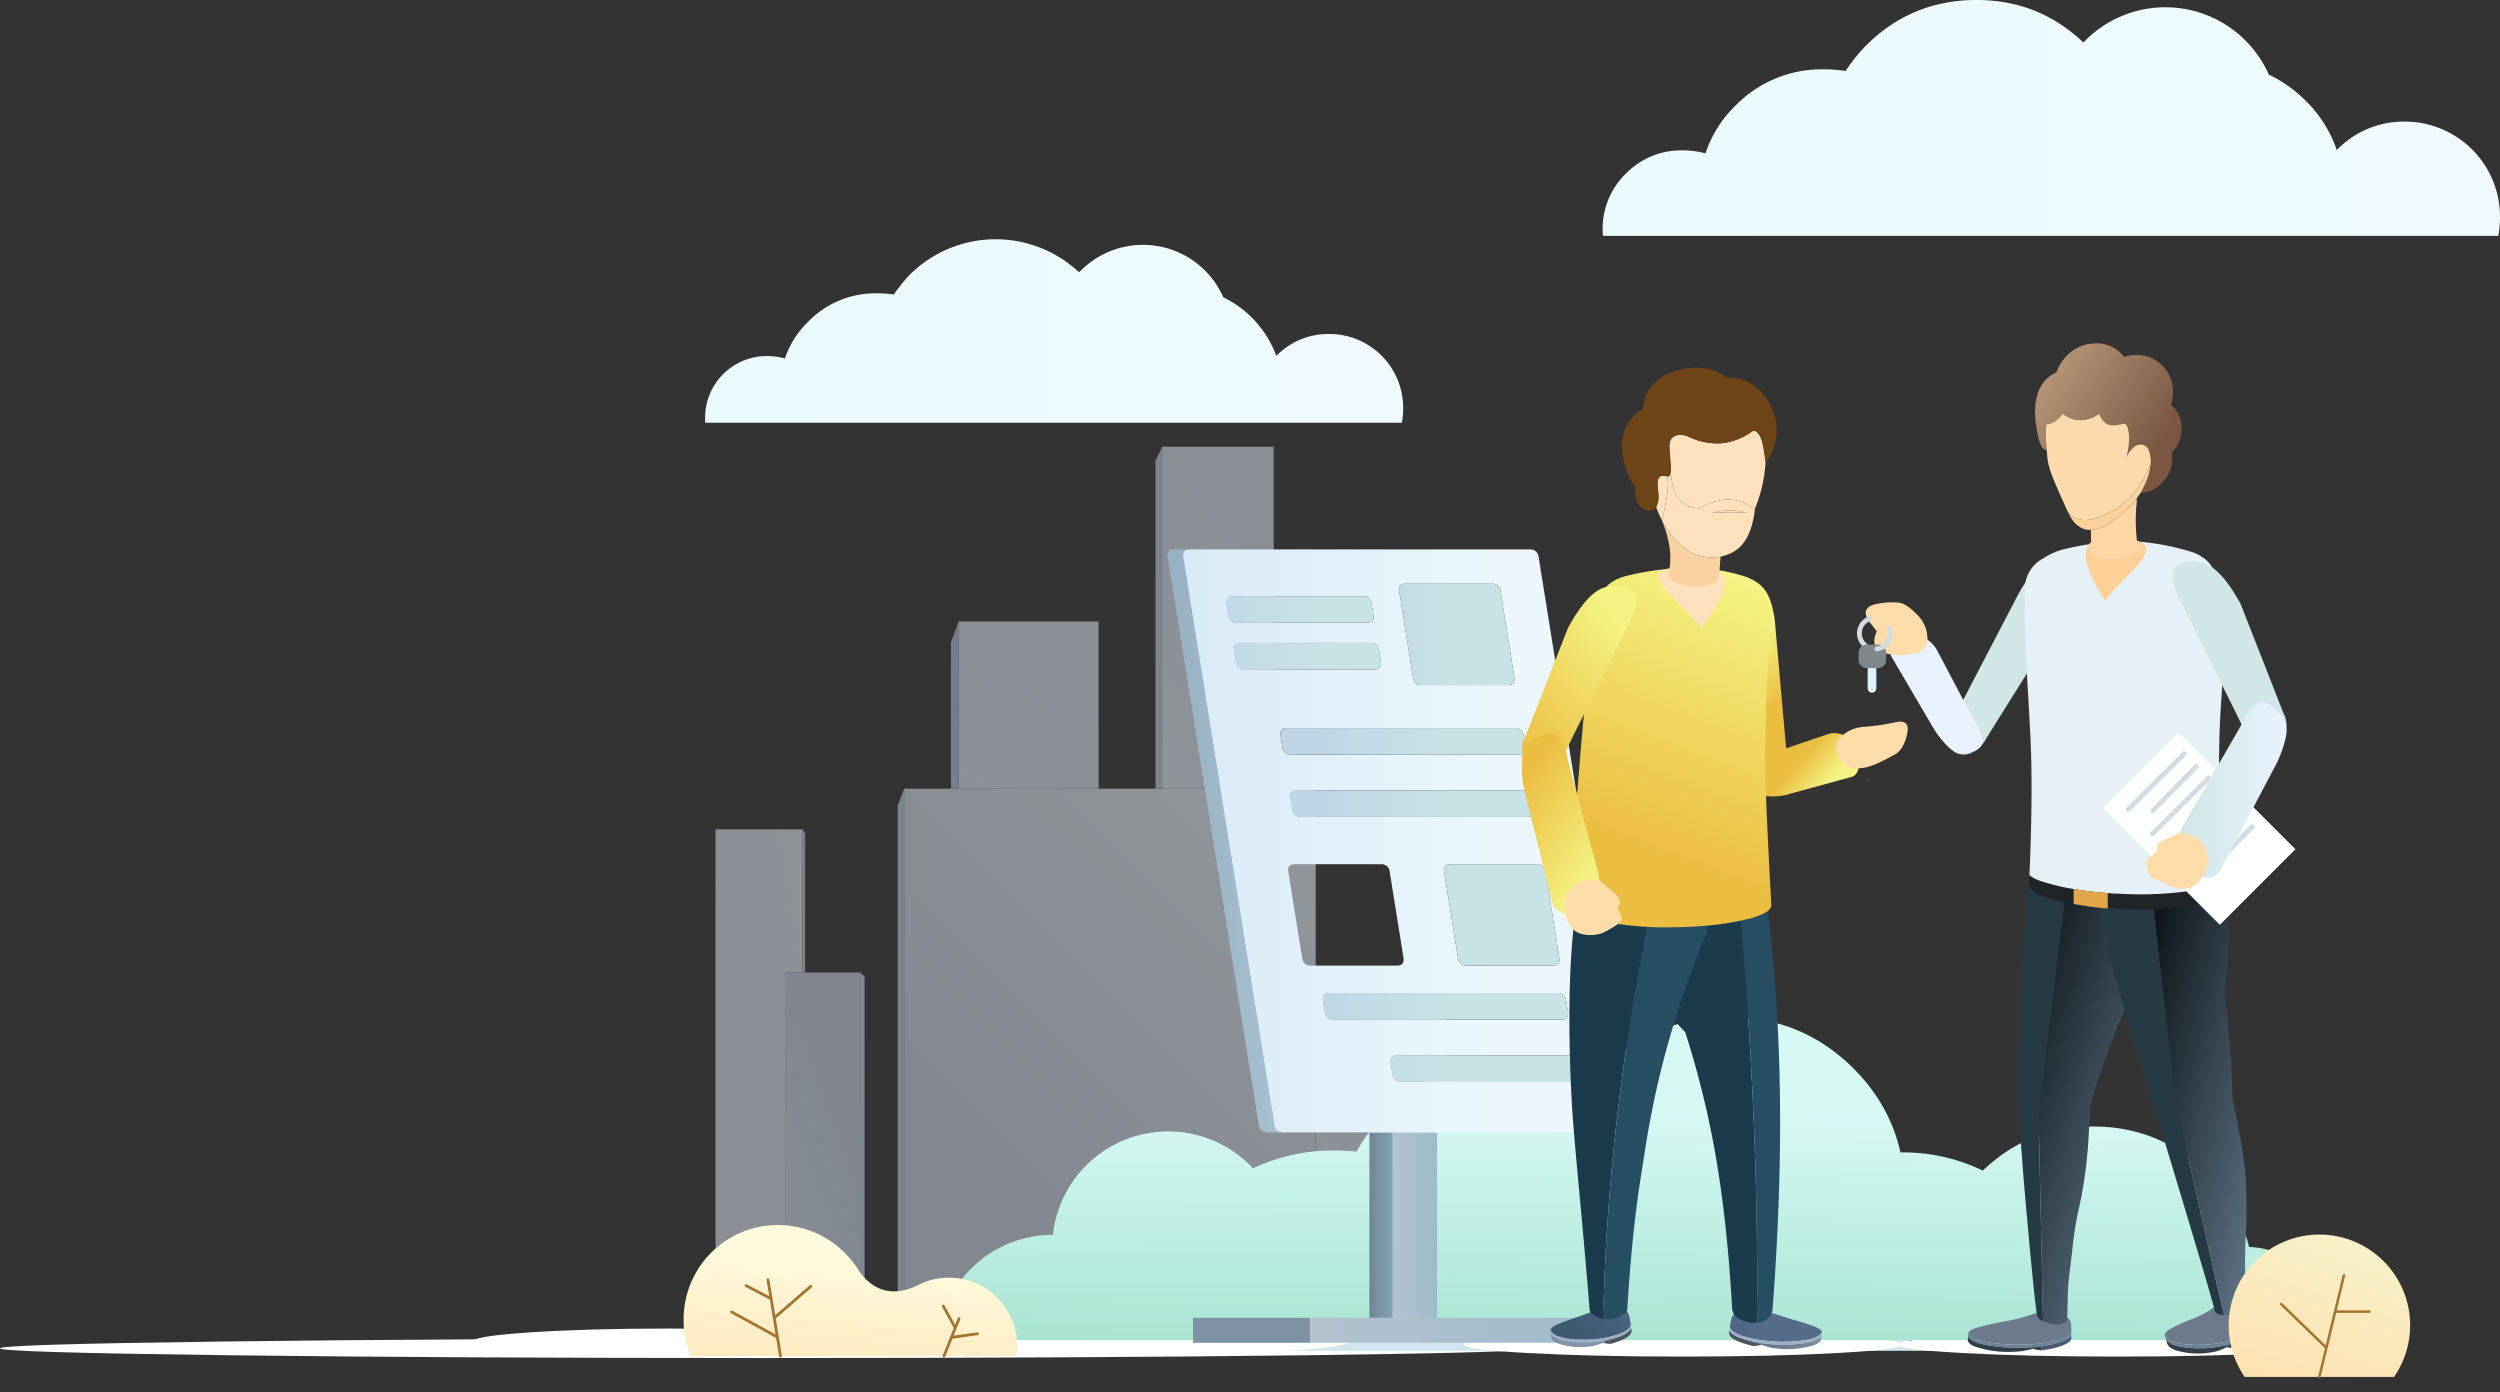 <svg xmlns="http://www.w3.org/2000/svg" xmlns:xlink="http://www.w3.org/1999/xlink" width="1042.568" height="580.672" viewBox="0 0 1042.568 580.672">
  <rect x="0" y="0" width="1042.568" height="580.672" fill="#333333" stroke="none"/>
  <defs>
    <radialGradient id="radial-gradient" cx="0.5" cy="0.5" r="39.907" gradientTransform="translate(4.989 77.721) scale(0.013 0.013)" gradientUnits="objectBoundingBox">
      <stop offset="0" stop-color="#e2e2e2"/>
      <stop offset="1" stop-color="#fff"/>
    </radialGradient>
    <linearGradient id="linear-gradient" x1="1" y1="0.5" x2="0" y2="0.5" gradientUnits="objectBoundingBox">
      <stop offset="0" stop-color="#eefaff"/>
      <stop offset="1" stop-color="#ebfafc"/>
    </linearGradient>
    <linearGradient id="linear-gradient-3" x1="-3.774" y1="2.165" x2="1.545" y2="0.17" gradientUnits="objectBoundingBox">
      <stop offset="0" stop-color="#daeaf5"/>
      <stop offset="1" stop-color="#b0c0e2"/>
    </linearGradient>
    <linearGradient id="linear-gradient-4" x1="-1.956" y1="0.931" x2="3.326" y2="0.037" xlink:href="#linear-gradient-3"/>
    <linearGradient id="linear-gradient-5" x1="-5.844" y1="1.212" x2="4.379" y2="0.064" xlink:href="#linear-gradient-3"/>
    <linearGradient id="linear-gradient-6" x1="-1.406" y1="0.94" x2="2.309" y2="0.123" xlink:href="#linear-gradient-3"/>
    <linearGradient id="linear-gradient-7" x1="0.147" y1="1.12" x2="0.733" y2="0.09" gradientUnits="objectBoundingBox">
      <stop offset="0" stop-color="#daeaf5"/>
      <stop offset="1" stop-color="#cdd7ee"/>
    </linearGradient>
    <linearGradient id="linear-gradient-8" x1="-0.89" y1="0.784" x2="2.84" y2="0.022" xlink:href="#linear-gradient-3"/>
    <linearGradient id="linear-gradient-9" x1="0.827" y1="0.069" x2="0.29" y2="0.777" gradientUnits="objectBoundingBox">
      <stop offset="0" stop-color="#edf7ff"/>
      <stop offset="1" stop-color="#d4dcee"/>
    </linearGradient>
    <linearGradient id="linear-gradient-10" x1="-0.08" y1="2.335" x2="0.576" y2="0.261" gradientUnits="objectBoundingBox">
      <stop offset="0" stop-color="#ebf7ff"/>
      <stop offset="1" stop-color="#e2e9f8"/>
    </linearGradient>
    <linearGradient id="linear-gradient-11" x1="0.087" y1="1.349" x2="0.658" y2="0.174" xlink:href="#linear-gradient-10"/>
    <linearGradient id="linear-gradient-12" x1="0.075" y1="1.092" x2="0.755" y2="0.145" xlink:href="#linear-gradient-10"/>
    <linearGradient id="linear-gradient-13" x1="1.111" y1="-0.348" x2="0.348" y2="0.561" xlink:href="#linear-gradient-10"/>
    <linearGradient id="linear-gradient-14" x1="0.526" y1="-0.088" x2="0.498" y2="1.103" gradientUnits="objectBoundingBox">
      <stop offset="0" stop-color="#ebf7fd"/>
      <stop offset="1" stop-color="#cfe4ee"/>
    </linearGradient>
    <radialGradient id="radial-gradient-2" cx="0.5" cy="0.5" r="7.6" gradientTransform="translate(19.818 -26.155) scale(0.066 0.066)" xlink:href="#radial-gradient"/>
    <radialGradient id="radial-gradient-3" cx="0.5" cy="0.5" r="7.6" gradientTransform="translate(17.596 -26.155) scale(0.066 0.066)" xlink:href="#radial-gradient"/>
    <radialGradient id="radial-gradient-4" cx="0.5" cy="0.5" r="15.817" gradientTransform="translate(21.114 1525.878) scale(0.032 0.032)" xlink:href="#radial-gradient"/>
    <radialGradient id="radial-gradient-5" cx="0.5" cy="0.5" r="15.067" gradientTransform="translate(15.958 1450.723) scale(0.033 0.033)" xlink:href="#radial-gradient"/>
    <radialGradient id="radial-gradient-6" cx="0.5" cy="0.5" r="9.111" gradientTransform="translate(13.604 -8.966) scale(0.055 0.055)" xlink:href="#radial-gradient"/>
    <radialGradient id="radial-gradient-7" cx="0.5" cy="0.5" r="9.111" gradientTransform="translate(11.907 -8.966) scale(0.055 0.055)" xlink:href="#radial-gradient"/>
    <linearGradient id="linear-gradient-15" x1="0.522" y1="0.281" x2="0.499" y2="1.019" gradientUnits="objectBoundingBox">
      <stop offset="0.004" stop-color="#d6f9f4"/>
      <stop offset="1" stop-color="#a8e4d2"/>
    </linearGradient>
    <linearGradient id="linear-gradient-16" x1="1" y1="0.5" x2="0" y2="0.5" gradientUnits="objectBoundingBox">
      <stop offset="0" stop-color="#9ebbca"/>
      <stop offset="0.988" stop-color="#b3c2cf"/>
    </linearGradient>
    <linearGradient id="linear-gradient-17" x1="10.756" y1="-82.533" x2="9.756" y2="-82.533" gradientUnits="objectBoundingBox">
      <stop offset="0" stop-color="#9ebbca"/>
      <stop offset="0.988" stop-color="#7e92a4"/>
    </linearGradient>
    <linearGradient id="linear-gradient-19" x1="1" y1="0.5" x2="-0.002" y2="0.5" gradientUnits="objectBoundingBox">
      <stop offset="0" stop-color="#85a4b4"/>
      <stop offset="0.988" stop-color="#6f8596"/>
    </linearGradient>
    <linearGradient id="linear-gradient-20" x1="2.719" y1="0.5" x2="-0.362" y2="0.5" gradientUnits="objectBoundingBox">
      <stop offset="0" stop-color="#c2deec"/>
      <stop offset="0.988" stop-color="#92aabd"/>
    </linearGradient>
    <linearGradient id="linear-gradient-21" x1="0.702" y1="0.5" x2="-0.094" y2="0.5" gradientUnits="objectBoundingBox">
      <stop offset="0.004" stop-color="#ebf7fd"/>
      <stop offset="0.984" stop-color="#d7e9f7"/>
    </linearGradient>
    <linearGradient id="linear-gradient-22" x1="0.467" y1="0.5" x2="-0.411" y2="0.5" gradientUnits="objectBoundingBox">
      <stop offset="0" stop-color="#c7e3e6"/>
      <stop offset="0.969" stop-color="#c0d5e6"/>
    </linearGradient>
    <linearGradient id="linear-gradient-23" x1="0.65" y1="0.5" x2="-0.335" y2="0.5" xlink:href="#linear-gradient-22"/>
    <linearGradient id="linear-gradient-24" x1="0.599" y1="0.5" x2="-0.386" y2="0.5" xlink:href="#linear-gradient-22"/>
    <linearGradient id="linear-gradient-25" x1="0.704" y1="0.5" x2="0.113" y2="0.5" xlink:href="#linear-gradient-22"/>
    <linearGradient id="linear-gradient-26" x1="0.663" y1="0.5" x2="0.072" y2="0.5" xlink:href="#linear-gradient-22"/>
    <linearGradient id="linear-gradient-27" x1="0.078" y1="0.5" x2="-0.801" y2="0.5" xlink:href="#linear-gradient-22"/>
    <linearGradient id="linear-gradient-29" x1="0.531" y1="0.5" x2="-0.06" y2="0.5" xlink:href="#linear-gradient-22"/>
    <linearGradient id="linear-gradient-30" x1="0.334" y1="0.5" x2="-0.439" y2="0.5" xlink:href="#linear-gradient-22"/>
    <linearGradient id="linear-gradient-31" x1="68.079" y1="-297.761" x2="68.877" y2="-298.389" gradientUnits="objectBoundingBox">
      <stop offset="0.004" stop-color="#6d809a"/>
      <stop offset="0.988" stop-color="#314048"/>
    </linearGradient>
    <linearGradient id="linear-gradient-32" x1="266.71" y1="-347.721" x2="268.342" y2="-348.213" gradientUnits="objectBoundingBox">
      <stop offset="0.004" stop-color="#495a72"/>
      <stop offset="0.988" stop-color="#314048"/>
    </linearGradient>
    <linearGradient id="linear-gradient-33" x1="96.619" y1="-503.152" x2="97.193" y2="-502.458" xlink:href="#linear-gradient-32"/>
    <linearGradient id="linear-gradient-34" x1="68.636" y1="-174.315" x2="69.504" y2="-174.315" gradientUnits="objectBoundingBox">
      <stop offset="0.004" stop-color="#6d7a8c"/>
      <stop offset="1" stop-color="#1b252a"/>
    </linearGradient>
    <linearGradient id="linear-gradient-35" x1="60.185" y1="-454.349" x2="60.874" y2="-455.305" xlink:href="#linear-gradient-31"/>
    <linearGradient id="linear-gradient-36" x1="204.766" y1="-458.525" x2="205.989" y2="-459.172" xlink:href="#linear-gradient-32"/>
    <linearGradient id="linear-gradient-37" x1="90.484" y1="-449.749" x2="91.009" y2="-449.129" xlink:href="#linear-gradient-32"/>
    <linearGradient id="linear-gradient-38" x1="60.098" y1="-214.885" x2="60.841" y2="-214.885" xlink:href="#linear-gradient-34"/>
    <linearGradient id="linear-gradient-39" x1="4.254" y1="-2.93" x2="1.966" y2="-2.93" gradientUnits="objectBoundingBox">
      <stop offset="0.004" stop-color="#e9f3ff"/>
      <stop offset="1" stop-color="#d0e6e7"/>
    </linearGradient>
    <linearGradient id="linear-gradient-40" x1="-2.63" y1="-4.788" x2="-4.563" y2="-4.788" xlink:href="#linear-gradient-39"/>
    <linearGradient id="linear-gradient-41" x1="-27.66" y1="0.979" x2="-28.643" y2="0.979" gradientUnits="objectBoundingBox">
      <stop offset="0.004" stop-color="#def2fc"/>
      <stop offset="0.992" stop-color="#96adc2"/>
    </linearGradient>
    <linearGradient id="linear-gradient-42" x1="-7.937" y1="1.172" x2="-8.92" y2="1.172" gradientUnits="objectBoundingBox">
      <stop offset="0.004" stop-color="#7d878c"/>
      <stop offset="0.992" stop-color="#394c5e"/>
    </linearGradient>
    <linearGradient id="linear-gradient-43" x1="0.87" y1="0.967" x2="0.113" y2="0.011" gradientUnits="objectBoundingBox">
      <stop offset="0.004" stop-color="#657c8e"/>
      <stop offset="1" stop-color="#0f171c"/>
    </linearGradient>
    <linearGradient id="linear-gradient-44" x1="16.954" y1="-1.882" x2="9.482" y2="-1.882" gradientUnits="objectBoundingBox">
      <stop offset="0.004" stop-color="#657c8e"/>
      <stop offset="1" stop-color="#253a44"/>
    </linearGradient>
    <linearGradient id="linear-gradient-45" x1="5.671" y1="-1.677" x2="3.319" y2="-1.677" xlink:href="#linear-gradient-44"/>
    <linearGradient id="linear-gradient-46" x1="1.148" y1="0.988" x2="0.252" y2="-0.008" xlink:href="#linear-gradient-43"/>
    <linearGradient id="linear-gradient-47" x1="2.914" y1="-0.925" x2="1.178" y2="-0.925" gradientUnits="objectBoundingBox">
      <stop offset="0" stop-color="#b4ced9"/>
      <stop offset="1" stop-color="#e5f1f7"/>
    </linearGradient>
    <linearGradient id="linear-gradient-48" x1="15.54" y1="-29.288" x2="5.422" y2="-29.288" gradientUnits="objectBoundingBox">
      <stop offset="0.004" stop-color="#ffd78a"/>
      <stop offset="1" stop-color="#e2a64a"/>
    </linearGradient>
    <linearGradient id="linear-gradient-49" x1="6.819" y1="-2.705" x2="7.802" y2="-2.705" gradientUnits="objectBoundingBox">
      <stop offset="0.004" stop-color="#fff"/>
      <stop offset="0.976" stop-color="#e4f0fd"/>
    </linearGradient>
    <linearGradient id="linear-gradient-50" x1="4.034" y1="-1.84" x2="1.666" y2="-1.84" xlink:href="#linear-gradient-39"/>
    <linearGradient id="linear-gradient-51" x1="1" y1="0.5" x2="0" y2="0.5" xlink:href="#linear-gradient-39"/>
    <linearGradient id="linear-gradient-52" x1="0.012" y1="0.14" x2="0.869" y2="0.677" gradientUnits="objectBoundingBox">
      <stop offset="0" stop-color="#bb9b7d"/>
      <stop offset="1" stop-color="#7b5741"/>
    </linearGradient>
    <linearGradient id="linear-gradient-53" x1="0.373" y1="-62.32" x2="-0.9" y2="-62.32" gradientUnits="objectBoundingBox">
      <stop offset="0" stop-color="#546b8a"/>
      <stop offset="0.992" stop-color="#3f5970"/>
    </linearGradient>
    <linearGradient id="linear-gradient-54" x1="22.128" y1="-4.7" x2="20.678" y2="-4.7" gradientUnits="objectBoundingBox">
      <stop offset="0" stop-color="#8293aa"/>
      <stop offset="0.992" stop-color="#49555f"/>
    </linearGradient>
    <linearGradient id="linear-gradient-55" x1="-0.954" y1="-116.793" x2="-2.2" y2="-116.793" gradientUnits="objectBoundingBox">
      <stop offset="0" stop-color="#9eafc6"/>
      <stop offset="0.992" stop-color="#677179"/>
    </linearGradient>
    <linearGradient id="linear-gradient-56" x1="1.13" y1="-156.067" x2="-0.956" y2="-156.067" xlink:href="#linear-gradient-54"/>
    <linearGradient id="linear-gradient-57" x1="1.549" y1="0.106" x2="0.29" y2="0.641" xlink:href="#linear-gradient-53"/>
    <linearGradient id="linear-gradient-58" x1="-1.846" y1="-6.099" x2="-3.106" y2="-6.099" xlink:href="#linear-gradient-55"/>
    <linearGradient id="linear-gradient-59" x1="0.177" y1="-1.777" x2="-1.912" y2="-1.777" xlink:href="#linear-gradient-54"/>
    <linearGradient id="linear-gradient-60" x1="39.412" y1="-112.432" x2="37.918" y2="-112.432" xlink:href="#linear-gradient-54"/>
    <linearGradient id="linear-gradient-61" x1="11.994" y1="-0.836" x2="7.224" y2="-0.836" gradientUnits="objectBoundingBox">
      <stop offset="0" stop-color="#5a7ca1"/>
      <stop offset="1" stop-color="#1b3b4d"/>
    </linearGradient>
    <linearGradient id="linear-gradient-62" x1="31.329" y1="-1.371" x2="18.595" y2="-1.371" gradientUnits="objectBoundingBox">
      <stop offset="0" stop-color="#5a7ca1"/>
      <stop offset="0.988" stop-color="#284e64"/>
    </linearGradient>
    <linearGradient id="linear-gradient-63" x1="16.104" y1="-0.594" x2="9.986" y2="-0.594" xlink:href="#linear-gradient-61"/>
    <linearGradient id="linear-gradient-64" x1="14.1" y1="-1.046" x2="8.882" y2="-1.046" xlink:href="#linear-gradient-62"/>
    <linearGradient id="linear-gradient-65" x1="0.443" y1="0.22" x2="0.51" y2="0.62" gradientUnits="objectBoundingBox">
      <stop offset="0" stop-color="#f4f383"/>
      <stop offset="0.988" stop-color="#ebbd41"/>
    </linearGradient>
    <linearGradient id="linear-gradient-66" x1="0.797" y1="0.651" x2="0.449" y2="0.48" xlink:href="#linear-gradient-65"/>
    <linearGradient id="linear-gradient-67" x1="0.668" y1="-0.001" x2="0.491" y2="0.83" xlink:href="#linear-gradient-65"/>
    <linearGradient id="linear-gradient-68" x1="0.734" y1="0.135" x2="0.058" y2="1.02" xlink:href="#linear-gradient-65"/>
    <linearGradient id="linear-gradient-69" x1="0.721" y1="0.9" x2="0.233" y2="0.1" xlink:href="#linear-gradient-65"/>
    <radialGradient id="radial-gradient-8" cx="0.817" cy="0.761" r="1.049" gradientTransform="translate(1.884) scale(0.926 1)" gradientUnits="objectBoundingBox">
      <stop offset="0" stop-color="#c47f2b"/>
      <stop offset="1" stop-color="#6d4519"/>
    </radialGradient>
    <linearGradient id="linear-gradient-70" x1="0.749" y1="0.083" x2="0.275" y2="1.137" gradientUnits="objectBoundingBox">
      <stop offset="0" stop-color="#f7f0c8"/>
      <stop offset="1" stop-color="#ffe1af"/>
    </linearGradient>
    <linearGradient id="linear-gradient-71" x1="0.657" y1="0.06" x2="0.386" y2="1.263" gradientUnits="objectBoundingBox">
      <stop offset="0" stop-color="#fffadd"/>
      <stop offset="1" stop-color="#ffe1af"/>
    </linearGradient>
  </defs>
  <g id="Group_415" data-name="Group 415" transform="translate(-120.321 -174.601)">
    <g id="shh2" transform="translate(120.321 732.854)">
      <g id="Duplicate_Items_Folder_shadow_copy" data-name="Duplicate Items Folder/shadow copy" style="mix-blend-mode: multiply;isolation: isolate">
        <path id="Path_4" data-name="Path 4" d="M1634.362,1831.392q-132.591,0-226.414,1.184-93.73,1.185-93.729,2.86t93.729,2.859q93.823,1.185,226.414,1.185t226.32-1.185q93.823-1.184,93.824-2.859t-93.824-2.86Q1766.953,1831.392,1634.362,1831.392Z" transform="translate(-1314.219 -1831.392)" fill-rule="evenodd" fill="url(#radial-gradient)"/>
      </g>
    </g>
    <g id="cloud" transform="translate(324.516 174.601)">
      <g id="Group_384" data-name="Group 384" transform="translate(464.16)">
        <path id="Path_5" data-name="Path 5" d="M163.214,238.554a36.828,36.828,0,0,0-9.7-1.247,32.135,32.135,0,0,0-23.451,9.637,31.785,31.785,0,0,0-9.738,23.418,24.813,24.813,0,0,0,.135,2.594H493.827a42.848,42.848,0,0,0,.708-7.851,39.689,39.689,0,0,0-39.692-39.794,38.669,38.669,0,0,0-28.169,11.658.747.747,0,0,0-.168.337,52.436,52.436,0,0,0-12.939-20.621A56.606,56.606,0,0,0,398.134,205.7a47.987,47.987,0,0,0-9.872-14.32,47.14,47.14,0,0,0-66.547,0,3.844,3.844,0,0,1-1.011.876Q302.171,174.6,276.193,174.6q-26.99,0-46.061,19a74.431,74.431,0,0,0-8.524,10.614,58.892,58.892,0,0,0-9.132-.708,50.3,50.3,0,0,0-36.828,15.2A48.889,48.889,0,0,0,163.214,238.554Z" transform="translate(-120.321 -174.601)" fill-rule="evenodd" fill="url(#linear-gradient)"/>
      </g>
      <g id="cloud-2" data-name="cloud" transform="translate(-22.446 10.254)" style="mix-blend-mode: multiply;isolation: isolate">
        <g id="Layer_3" data-name="Layer 3" transform="translate(112.308 89.523)">
          <path id="Path_6" data-name="Path 6" d="M1164.967,514.511q0,1.113.055,2.063h290.531a35.866,35.866,0,0,0,.516-6.164,30.78,30.78,0,0,0-30.794-30.848,30.131,30.131,0,0,0-21.941,8.961.668.668,0,0,0-.136.245,44.077,44.077,0,0,0-22.132-24.521,36.625,36.625,0,0,0-59.442-11.106,7.046,7.046,0,0,1-.788.625,50.789,50.789,0,0,0-70.521,1.059,68.87,68.87,0,0,0-6.653,8.255,50.252,50.252,0,0,0-7.006-.489A39.1,39.1,0,0,0,1207.98,474.4a38.586,38.586,0,0,0-9.749,15.369,27.459,27.459,0,0,0-7.495-1,25.682,25.682,0,0,0-25.77,25.743Z" transform="translate(-1164.967 -440.052)" fill-rule="evenodd" fill="url(#linear-gradient)"/>
        </g>
      </g>
    </g>
    <g id="city" transform="translate(418.702 360.901)" opacity="0.5">
      <g id="city-2" data-name="city" transform="translate(0 0)">
        <g id="Layer_3-2" data-name="Layer 3">
          <path id="Path_7" data-name="Path 7" d="M2133.728,863.954V794.231l-3.194,8.658v61.064Z" transform="translate(-2032.342 -721.345)" fill-rule="evenodd" fill="url(#linear-gradient-3)"/>
          <path id="Path_8" data-name="Path 8" d="M2212.022,1262.959V1036.35l-2.7,6.952v219.657Z" transform="translate(-2133.326 -893.741)" fill-rule="evenodd" fill="url(#linear-gradient-4)"/>
          <path id="Path_9" data-name="Path 9" d="M2352.756,1095.182v59.691h1.1v-58.068Z" transform="translate(-2316.464 -935.632)" fill-rule="evenodd" fill="url(#linear-gradient-5)"/>
          <path id="Path_10" data-name="Path 10" d="M1838.585,683.735V541.126l-2.754,5.952V683.735Z" transform="translate(-1652.334 -541.126)" fill-rule="evenodd" fill="url(#linear-gradient-6)"/>
          <path id="Path_11" data-name="Path 11" d="M2304.479,1452.442V1302.466H2273.2v149.976Z" transform="translate(-2244.175 -1083.224)" fill-rule="evenodd" fill="url(#linear-gradient-7)"/>
          <path id="Path_12" data-name="Path 12" d="M2266.7,1302.466v149.976h1.872V1304.131Z" transform="translate(-2206.393 -1083.224)" fill-rule="evenodd" fill="url(#linear-gradient-8)"/>
          <path id="Path_13" data-name="Path 13" d="M1613.417,1036.35v226.609h171.6V1036.35h-171.6Z" transform="translate(-1534.72 -893.741)" fill-rule="evenodd" fill="url(#linear-gradient-9)"/>
          <rect id="Rectangle_5" data-name="Rectangle 5" width="58.376" height="69.723" transform="translate(101.386 72.886)" fill="url(#linear-gradient-10)"/>
          <rect id="Rectangle_6" data-name="Rectangle 6" width="46.536" height="142.609" transform="translate(186.251)" fill="url(#linear-gradient-11)"/>
          <rect id="Rectangle_7" data-name="Rectangle 7" width="54.135" height="146.647" transform="translate(250.299 222.571)" fill="url(#linear-gradient-12)"/>
          <path id="Path_14" data-name="Path 14" d="M2392.873,1154.874v-59.691h-36.292V1304.85H2385.6V1154.874Z" transform="translate(-2356.581 -935.632)" fill-rule="evenodd" fill="url(#linear-gradient-13)"/>
        </g>
      </g>
    </g>
    <g id="pss" transform="translate(571.594 705.364)">
      <g id="_1" data-name="1">
        <path id="Path_15" data-name="Path 15" d="M981.082,1750.543l-190.043,31.825h365.3L1029.121,1755.4q-18.957-3.987-27.254-4.956A78.758,78.758,0,0,0,981.082,1750.543Z" transform="translate(-791.039 -1749.807)" fill-rule="evenodd" fill="url(#linear-gradient-14)"/>
      </g>
    </g>
    <g id="sh3" transform="translate(317.49 728.642)">
      <g id="Duplicate_Items_Folder_shadow_copy-2" data-name="Duplicate Items Folder/shadow copy" transform="translate(0)" style="mix-blend-mode: multiply;isolation: isolate">
        <path id="Path_16" data-name="Path 16" d="M2225.587,1818.892q-33.878,0-57.85,1.588-23.949,1.59-23.948,3.836t23.948,3.835q23.971,1.59,57.85,1.59t57.826-1.59q23.972-1.588,23.972-3.835t-23.972-3.836Q2259.465,1818.891,2225.587,1818.892Z" transform="translate(-2143.789 -1818.892)" fill-rule="evenodd" fill="url(#radial-gradient-2)"/>
      </g>
      <g id="Duplicate_Items_Folder_shadow_copy-3" data-name="Duplicate Items Folder/shadow copy" transform="translate(201.461)" style="mix-blend-mode: multiply;isolation: isolate">
        <path id="Path_17" data-name="Path 17" d="M1627.688,1818.892q-33.878,0-57.849,1.588-23.949,1.59-23.948,3.836t23.948,3.835q23.972,1.59,57.849,1.59t57.826-1.59q23.972-1.588,23.972-3.835t-23.972-3.836Q1661.566,1818.891,1627.688,1818.892Z" transform="translate(-1545.89 -1818.892)" fill-rule="evenodd" fill="url(#radial-gradient-3)"/>
      </g>
    </g>
    <g id="sh3-2" data-name="sh3" transform="translate(539.878 730.225)">
      <g id="Duplicate_Items_Folder_shadow_copy-4" data-name="Duplicate Items Folder/shadow copy" transform="translate(0 21.433)" style="mix-blend-mode: multiply;isolation: isolate">
        <path id="Path_18" data-name="Path 18" d="M1689,1887.2q-23.521,0-40.164.529-16.627.53-16.627,1.279t16.627,1.277q16.643.53,40.164.53t40.147-.53q16.643-.529,16.643-1.277t-16.643-1.279Q1712.525,1887.2,1689,1887.2Z" transform="translate(-1632.214 -1887.201)" fill-rule="evenodd" fill="url(#radial-gradient-4)"/>
      </g>
      <g id="Duplicate_Items_Folder_shadow_copy-5" data-name="Duplicate Items Folder/shadow copy" transform="translate(491.4 17.016)" style="mix-blend-mode: multiply;isolation: isolate">
        <path id="Path_19" data-name="Path 19" d="M243.911,1874.091q-22.4,0-38.259.529-15.838.53-15.838,1.279t15.838,1.277q15.854.53,38.259.53t38.244-.53q15.854-.529,15.854-1.277t-15.854-1.279Q266.316,1874.091,243.911,1874.091Z" transform="translate(-189.813 -1874.091)" fill-rule="evenodd" fill="url(#radial-gradient-5)"/>
      </g>
      <g id="Duplicate_Items_Folder_shadow_copy-6" data-name="Duplicate Items Folder/shadow copy" transform="translate(190.844)" style="mix-blend-mode: multiply;isolation: isolate">
        <path id="Path_20" data-name="Path 20" d="M952.178,1823.591q-37.822,0-64.586,1.479-26.737,1.481-26.737,3.574t26.737,3.571q26.764,1.482,64.586,1.482t64.56-1.482q26.764-1.478,26.763-3.571t-26.763-3.574Q990,1823.591,952.178,1823.591Z" transform="translate(-860.856 -1823.591)" fill-rule="evenodd" fill="url(#radial-gradient-6)"/>
      </g>
      <g id="Duplicate_Items_Folder_shadow_copy-7" data-name="Duplicate Items Folder/shadow copy" transform="translate(372.121)" style="mix-blend-mode: multiply;isolation: isolate">
        <path id="Path_21" data-name="Path 21" d="M414.18,1823.591q-37.822,0-64.586,1.479-26.737,1.481-26.737,3.574t26.737,3.571q26.764,1.482,64.586,1.482t64.559-1.482q26.764-1.478,26.764-3.571t-26.764-3.574Q452,1823.591,414.18,1823.591Z" transform="translate(-322.857 -1823.591)" fill-rule="evenodd" fill="url(#radial-gradient-7)"/>
      </g>
    </g>
    <g id="cl1" transform="translate(511.311 598.749)">
      <g id="forest" transform="translate(0 0)">
        <path id="Path_22" data-name="Path 22" d="M371.83,1524.19h-.053a48.281,48.281,0,0,0-48.06,43.95H906.708q.053-.527.053-1.107a37.658,37.658,0,0,0-36.1-37.783,64.927,64.927,0,0,0-17.548-30.67q-19.657-19.55-47.428-19.551-26.928,0-46.058,18.391a76.124,76.124,0,0,0-34.042-7.588h-.316q-4.374-19.709-19.55-34.991-21.554-21.449-52.013-21.448-30.512,0-51.907,21.448-2.055,2.054-3.9,4.162a71.9,71.9,0,0,0-34.411-8.273q-30.512,0-51.907,21.448a75.973,75.973,0,0,0-13.121,17.338,85.216,85.216,0,0,0-9.064-.474,77.934,77.934,0,0,0-34.148,7.431q-.579-.633-1.212-1.265a48.345,48.345,0,0,0-82.208,28.983Z" transform="translate(-323.717 -1433.393)" fill-rule="evenodd" fill="url(#linear-gradient-15)"/>
      </g>
    </g>
    <g id="pll_c" transform="translate(607.209 403.723)">
      <g id="pllll" transform="translate(0 0)">
        <g id="Layer_3-3" data-name="Layer 3">
          <path id="Path_23" data-name="Path 23" d="M1253.552,1805.625h-34.54v10.4h126.106v-10.4h-91.566Z" transform="translate(-1159.639 -1485.177)" fill-rule="evenodd" fill="url(#linear-gradient-16)"/>
          <rect id="Rectangle_8" data-name="Rectangle 8" width="48.74" height="10.397" transform="translate(10.632 320.448)" fill="url(#linear-gradient-17)"/>
          <rect id="Rectangle_9" data-name="Rectangle 9" width="18.521" height="77.334" transform="translate(93.912 243.114)" fill="url(#linear-gradient-16)"/>
          <rect id="Rectangle_10" data-name="Rectangle 10" width="9.715" height="77.334" transform="translate(84.197 243.114)" fill="url(#linear-gradient-19)"/>
          <path id="Path_24" data-name="Path 24" d="M1674.83,1097.708a3.428,3.428,0,0,1-3.574-3.249L1633.3,857.843q-.5-3.147,2.535-3.249h-6.3q-3.25,0-2.73,3.249l37.952,236.616a3.448,3.448,0,0,0,3.769,3.249Z" transform="translate(-1626.733 -854.594)" fill-rule="evenodd" fill="url(#linear-gradient-20)"/>
          <path id="Path_25" data-name="Path 25" d="M1238.892,1097.708h141.9q3.25,0,2.729-3.249l-37.952-236.616a3.448,3.448,0,0,0-3.769-3.249H1199.9q-3.038.1-2.535,3.249l37.952,236.616A3.428,3.428,0,0,0,1238.892,1097.708Zm-20.7-223.618h53.939a3.448,3.448,0,0,1,3.769,3.25l.748,4.549q.519,3.249-2.73,3.249h-53.938a3.448,3.448,0,0,1-3.769-3.249l-.748-4.549Q1214.945,874.09,1218.194,874.09Zm3.119,19.5h53.938a3.448,3.448,0,0,1,3.769,3.249l.747,4.549q.52,3.249-2.73,3.25H1223.1a3.448,3.448,0,0,1-3.769-3.25l-.747-4.549Q1218.065,893.585,1221.313,893.586Zm19.333,35.515h94.88a3.449,3.449,0,0,1,3.769,3.249l.747,4.549q.52,3.249-2.729,3.249h-94.88a3.448,3.448,0,0,1-3.769-3.249l-.747-4.549Q1237.4,929.1,1240.647,929.1Zm4.192,25.994h94.88a3.449,3.449,0,0,1,3.769,3.25l.747,4.549q.52,3.249-2.729,3.249h-94.88a3.448,3.448,0,0,1-3.769-3.249l-.747-4.549Q1241.589,955.095,1244.839,955.095Zm45.328-86.2h35.775a3.449,3.449,0,0,1,3.769,3.25l5.719,35.775q.52,3.249-2.73,3.25h-35.775a3.449,3.449,0,0,1-3.769-3.25l-5.719-35.775Q1286.917,868.891,1290.167,868.891Zm-6.694,120.225,5.719,35.775q.519,3.25-2.73,3.249h-35.775a3.448,3.448,0,0,1-3.769-3.249l-5.719-35.775q-.519-3.25,2.73-3.249H1279.7A3.448,3.448,0,0,1,1283.473,989.116Zm25.442-3.249h35.775a3.448,3.448,0,0,1,3.769,3.249l5.719,35.775q.519,3.25-2.73,3.249h-35.775a3.448,3.448,0,0,1-3.769-3.249l-5.719-35.775Q1305.666,985.866,1308.915,985.866Zm48.122,56.96.747,4.549q.52,3.25-2.729,3.25h-94.88a3.449,3.449,0,0,1-3.77-3.25l-.747-4.549q-.52-3.249,2.729-3.25h94.88A3.448,3.448,0,0,1,1357.037,1042.827Zm2.177,33.793h-70.835a3.449,3.449,0,0,1-3.769-3.249l-.747-4.549q-.52-3.249,2.729-3.249h70.836a3.448,3.448,0,0,1,3.769,3.249l.748,4.549Q1362.464,1076.619,1359.214,1076.62Z" transform="translate(-1190.795 -854.594)" fill-rule="evenodd" fill="url(#linear-gradient-21)"/>
          <path id="Path_26" data-name="Path 26" d="M1342.817,897.024q-3.249,0-2.73,3.25l5.719,35.775a3.449,3.449,0,0,0,3.769,3.25h35.775q3.249,0,2.729-3.25l-5.719-35.775a3.449,3.449,0,0,0-3.769-3.25Z" transform="translate(-1243.446 -882.727)" fill-rule="evenodd" fill="url(#linear-gradient-22)"/>
          <path id="Path_27" data-name="Path 27" d="M1517.266,912.454q-3.249,0-2.73,3.25l.748,4.549a3.449,3.449,0,0,0,3.769,3.249h53.938q3.25,0,2.729-3.249l-.748-4.549a3.448,3.448,0,0,0-3.769-3.25Z" transform="translate(-1489.867 -892.958)" fill-rule="evenodd" fill="url(#linear-gradient-23)"/>
          <path id="Path_28" data-name="Path 28" d="M1508.008,970.315q-3.249,0-2.729,3.249l.747,4.549a3.448,3.448,0,0,0,3.769,3.25h53.939q3.249,0,2.73-3.25l-.747-4.549a3.448,3.448,0,0,0-3.769-3.249Z" transform="translate(-1477.49 -931.323)" fill-rule="evenodd" fill="url(#linear-gradient-24)"/>
          <path id="Path_29" data-name="Path 29" d="M1329.123,1075.716q-3.249,0-2.729,3.249l.747,4.55a3.448,3.448,0,0,0,3.769,3.249h94.88q3.249,0,2.729-3.249l-.747-4.55a3.449,3.449,0,0,0-3.769-3.249Z" transform="translate(-1279.272 -1001.209)" fill-rule="evenodd" fill="url(#linear-gradient-25)"/>
          <path id="Path_30" data-name="Path 30" d="M1316.683,1152.862q-3.249,0-2.729,3.25l.747,4.549a3.449,3.449,0,0,0,3.769,3.249h94.88q3.249,0,2.729-3.249l-.747-4.549a3.449,3.449,0,0,0-3.769-3.25Z" transform="translate(-1262.64 -1052.361)" fill-rule="evenodd" fill="url(#linear-gradient-26)"/>
          <path id="Path_31" data-name="Path 31" d="M1287.174,1244.186q-3.249,0-2.729,3.249l5.719,35.775a3.448,3.448,0,0,0,3.769,3.249h35.775q3.249,0,2.729-3.249l-5.719-35.775a3.448,3.448,0,0,0-3.769-3.249Z" transform="translate(-1169.055 -1112.914)" fill-rule="evenodd" fill="url(#linear-gradient-27)"/>
          <path id="Path_32" data-name="Path 32" d="M1519.586,1247.435a3.448,3.448,0,0,0-3.769-3.249h-35.775q-3.249,0-2.729,3.249l5.719,35.775a3.448,3.448,0,0,0,3.769,3.249h35.775q3.25,0,2.73-3.249Z" transform="translate(-1426.909 -1112.914)" fill-rule="evenodd" fill="url(#linear-gradient-27)"/>
          <path id="Path_33" data-name="Path 33" d="M1375.12,1406.839a3.448,3.448,0,0,0-3.769-3.249h-94.88q-3.249,0-2.73,3.249l.747,4.549a3.449,3.449,0,0,0,3.769,3.25h94.88q3.249,0,2.729-3.25Z" transform="translate(-1208.878 -1218.607)" fill-rule="evenodd" fill="url(#linear-gradient-29)"/>
          <path id="Path_34" data-name="Path 34" d="M1336.749,1491.785q3.249,0,2.73-3.249l-.748-4.55a3.448,3.448,0,0,0-3.769-3.249h-70.836q-3.25,0-2.729,3.249l.747,4.55a3.449,3.449,0,0,0,3.769,3.249Z" transform="translate(-1168.33 -1269.76)" fill-rule="evenodd" fill="url(#linear-gradient-30)"/>
        </g>
      </g>
    </g>
    <g id="bd1" transform="translate(940.945 718.988)">
      <g id="shoes" transform="translate(82.157)">
        <g id="Layer_3-4" data-name="Layer 3">
          <path id="Path_35" data-name="Path 35" d="M452.939,1822.342a21.647,21.647,0,0,0,2.665-1q6.105-2.5,6.2-5.248-.214-.57-.5-1.34,0,2.78-6.135,5.281-1.268.467-2.688.9-1.362.433-2.854.8a55.385,55.385,0,0,1-8.383,1.158,58.709,58.709,0,0,1-6.594-.045A28.672,28.672,0,0,1,429.1,1822a9.008,9.008,0,0,1-4.26-2.385l-.16-.2.44,1.441a.687.687,0,0,1,.189.2,8.811,8.811,0,0,0,4.245,2.318,30.155,30.155,0,0,0,5.552.88,53.953,53.953,0,0,0,6.6.079,58.468,58.468,0,0,0,8.376-1.192q.592-.166,1.163-.3Q452.133,1822.574,452.939,1822.342Z" transform="translate(-424.57 -1806.494)" fill-rule="evenodd" fill="url(#linear-gradient-31)"/>
          <path id="Path_36" data-name="Path 36" d="M431.878,1818.731q-.1,2.747-6.2,5.248a21.665,21.665,0,0,1-2.665,1l.647,1.977.008.033a26.551,26.551,0,0,0,2.672-.967q7-2.969,5.967-6.153Q432.21,1819.569,431.878,1818.731Z" transform="translate(-394.644 -1809.132)" fill-rule="evenodd" fill="url(#linear-gradient-32)"/>
          <path id="Path_37" data-name="Path 37" d="M481.016,1835.984a3.452,3.452,0,0,0,1.118-1.137q-.572.133-1.163.3a58.466,58.466,0,0,1-8.376,1.192,53.953,53.953,0,0,1-6.6-.079,30.154,30.154,0,0,1-5.552-.88,8.811,8.811,0,0,1-4.245-2.318.688.688,0,0,0-.189-.2l.419,1.475q.721,2.178,4.7,3.189a31.888,31.888,0,0,0,13.5.592A17.5,17.5,0,0,0,481.016,1835.984Z" transform="translate(-455.455 -1818.5)" fill-rule="evenodd" fill="url(#linear-gradient-33)"/>
          <path id="Path_38" data-name="Path 38" d="M452.525,1839.251l-.647-1.977q-.806.233-1.69.5a3.452,3.452,0,0,1-1.118,1.137Z" transform="translate(-423.509 -1821.427)" fill="#284143" fill-rule="evenodd"/>
          <path id="Path_39" data-name="Path 39" d="M462.9,1798.5a26.162,26.162,0,0,0-1.721-4.323q-1.71-4.022-8.847-3.933-1.26,0-2.526.1a8.551,8.551,0,0,0-2.325.415,10.918,10.918,0,0,0-2.74,1.619,41.24,41.24,0,0,1-7.612,3.688,73.936,73.936,0,0,0-8.695,4.021q-2.769,1.606-2.153,3.078l.16.2a9.006,9.006,0,0,0,4.26,2.385,28.68,28.68,0,0,0,5.544.846,58.708,58.708,0,0,0,6.594.045,55.4,55.4,0,0,0,8.383-1.158q1.492-.365,2.854-.8,1.419-.432,2.688-.9Q462.9,1801.281,462.9,1798.5Z" transform="translate(-426.174 -1790.243)" fill-rule="evenodd" fill="url(#linear-gradient-34)"/>
        </g>
      </g>
      <g id="shoes-2" data-name="shoes" transform="translate(0 3.005)">
        <g id="Layer_3-5" data-name="Layer 3">
          <path id="Path_40" data-name="Path 40" d="M681.485,1829.558q1.766-.232,3.392-.595,7.855-1.544,9.076-3.893-.009-.512-.02-1.2-1.131,2.388-9.017,3.929-1.61.276-3.377.507-1.7.237-3.521.4a87.579,87.579,0,0,1-9.862.164q-3.809-.192-7.369-.691a35.012,35.012,0,0,1-5.868-1.276q-3.116-1.18-3.8-2.471l-.1-.189-.092,1.281a.409.409,0,0,1,.13.191q.72,1.294,3.815,2.412a36.616,36.616,0,0,0,5.863,1.306q3.491.524,7.364.721a92.417,92.417,0,0,0,9.867-.194q.73-.084,1.425-.141Q680.487,1829.678,681.485,1829.558Z" transform="translate(-650.796 -1815.543)" fill-rule="evenodd" fill="url(#linear-gradient-35)"/>
          <path id="Path_41" data-name="Path 41" d="M663.41,1827.435q-1.222,2.348-9.076,3.893-1.626.363-3.392.595l-.077,1.762-.005.03q1.766-.232,3.387-.566,9.048-1.857,9.182-4.694Q663.442,1828.187,663.41,1827.435Z" transform="translate(-620.252 -1817.908)" fill-rule="evenodd" fill="url(#linear-gradient-36)"/>
          <path id="Path_42" data-name="Path 42" d="M721.03,1833.948a5.955,5.955,0,0,0,1.713-.866q-.694.058-1.425.142a92.48,92.48,0,0,1-9.867.194q-3.872-.2-7.364-.721a36.612,36.612,0,0,1-5.863-1.306q-3.095-1.117-3.815-2.411a.407.407,0,0,0-.13-.191l-.129,1.307q-.076,1.942,3.97,3.205a43.36,43.36,0,0,0,14.886,1.846A30.51,30.51,0,0,0,721.03,1833.948Z" transform="translate(-694.15 -1818.805)" fill-rule="evenodd" fill="url(#linear-gradient-37)"/>
          <path id="Path_43" data-name="Path 43" d="M691.66,1842.516l.077-1.761q-1,.12-2.1.262a5.953,5.953,0,0,1-1.713.866Z" transform="translate(-661.048 -1826.74)" fill="#284143" fill-rule="evenodd"/>
          <path id="Path_44" data-name="Path 44" d="M693.709,1807.485a15.367,15.367,0,0,0-.174-3.884q-.283-3.624-8.314-4.255-1.411-.126-2.869-.167a13.812,13.812,0,0,0-2.773.126,19.923,19.923,0,0,0-3.727,1.12,74.521,74.521,0,0,1-10.024,2.414q-7.624,1.483-11.373,2.592t-3.661,2.43l.1.189q.688,1.291,3.8,2.47a35.035,35.035,0,0,0,5.868,1.276q3.561.5,7.369.691a87.639,87.639,0,0,0,9.862-.164q1.819-.167,3.521-.4,1.767-.232,3.377-.507Q692.579,1809.873,693.709,1807.485Z" transform="translate(-650.571 -1799.159)" fill-rule="evenodd" fill="url(#linear-gradient-38)"/>
        </g>
      </g>
    </g>
    <g id="bd6" transform="translate(908.653 412.279)">
      <g id="Group_385" data-name="Group 385" transform="translate(24.194)">
        <path id="Path_45" data-name="Path 45" d="M708.76,886.357q-2.965-6.065-7.683-6.369-4.75-.2-11.288,12.972L665.9,938.785q-3.976,6.671-3.774,11.558.1,4.211,3.133,5.862a7.182,7.182,0,0,0,6.5,0,13.249,13.249,0,0,0,6.2-6.03l26.113-41.748Q711.759,892.455,708.76,886.357Z" transform="translate(-662.117 -879.985)" fill-rule="evenodd" fill="url(#linear-gradient-39)"/>
      </g>
      <g id="Group_386" data-name="Group 386" transform="translate(0 27.073)">
        <path id="Path_46" data-name="Path 46" d="M761.482,970.226,779,1000.045a44.751,44.751,0,0,0,6.031,7.346q2.931,2.493,5.492,2.358,5.391,0,7.817-2.931,2.393-3.067-3.1-11.254l-15.028-28.472a12.591,12.591,0,0,0-6.672-6.032,10.835,10.835,0,0,0-7.244-.2,8.8,8.8,0,0,0-4.987,3.807A5.057,5.057,0,0,0,761.482,970.226Z" transform="translate(-760.561 -960.332)" fill-rule="evenodd" fill="url(#linear-gradient-40)"/>
      </g>
    </g>
    <g id="bd7" transform="translate(898.38 425.785)">
      <g id="Group_387" data-name="Group 387">
        <path id="Path_47" data-name="Path 47" d="M843.248,920.28a29.089,29.089,0,0,0-8.727.3q-5.728.775-5.526,4.246a7.376,7.376,0,0,0,1.651,3.572q2.022,2.494,2.931,3.774-2.055,4.92.135,7.043,3.336,3.4,12.1,2.763,8.727-.505,8.9-6.234a13.894,13.894,0,0,0-4.077-10.311Q846.314,920.92,843.248,920.28Z" transform="translate(-828.988 -920.07)" fill="#fda" fill-rule="evenodd"/>
      </g>
    </g>
    <g id="key" transform="translate(894.748 431.623)">
      <path id="Rectangle_11" data-name="Rectangle 11" d="M1.8,0h0A1.8,1.8,0,0,1,3.6,1.8v9.8a1.8,1.8,0,0,1-1.8,1.8h0A1.8,1.8,0,0,1,0,11.6V1.8A1.8,1.8,0,0,1,1.8,0Z" transform="translate(4.448 18.454)" fill="url(#linear-gradient-41)"/>
      <g id="Group_389" data-name="Group 389" transform="translate(0)">
        <g id="Group_388" data-name="Group 388">
          <path id="Path_48" data-name="Path 48" d="M901.287,950.872a1.011,1.011,0,0,0,.683-1.756l-.84-.773a5.15,5.15,0,0,1-1.6-3.84,5.205,5.205,0,0,1,1.618-3.9,5.074,5.074,0,0,1,1.944-1.247,1.011,1.011,0,1,0-.654-1.913,7.062,7.062,0,0,0-2.713,1.724,7.479,7.479,0,0,0,.006,10.634l.868.8A1,1,0,0,0,901.287,950.872Z" transform="translate(-897.514 -937.394)" fill="#d2dce2"/>
        </g>
      </g>
      <path id="Path_49" data-name="Path 49" d="M881.057,981.169a3.216,3.216,0,0,0,2.4,1.028h4.7a3.327,3.327,0,0,0,2.433-1.028,3.27,3.27,0,0,0,.993-2.4v-2.913a3.393,3.393,0,0,0-3.427-3.427h-4.7a3.268,3.268,0,0,0-2.4.994,3.326,3.326,0,0,0-1.028,2.433v2.913A3.216,3.216,0,0,0,881.057,981.169Z" transform="translate(-879.419 -960.625)" fill-rule="evenodd" fill="url(#linear-gradient-42)"/>
      <g id="Group_391" data-name="Group 391" transform="translate(7.311 3.875)">
        <g id="Group_390" data-name="Group 390">
          <path id="Path_50" data-name="Path 50" d="M872.426,959.609a1,1,0,0,0,.109-.006,7.536,7.536,0,0,0,6.63-7.475,7.448,7.448,0,0,0-.432-2.572,1.011,1.011,0,0,0-1.9.7,5.435,5.435,0,0,1,.309,1.875,5.514,5.514,0,0,1-4.825,5.465,1.011,1.011,0,0,0,.107,2.016Z" transform="translate(-871.416 -948.894)" fill="#d2dce2"/>
        </g>
      </g>
    </g>
    <g id="bd3" transform="translate(962.305 534.723)">
      <g id="Group_392" data-name="Group 392" transform="translate(0)">
        <path id="Path_51" data-name="Path 51" d="M564.1,1244.091l-12.7,103.746,1.853,86.394q5.324,2.022,7.75,1.145a3.775,3.775,0,0,0,2.258-1.516q.169-1.819.3-9.4a92.206,92.206,0,0,1,.674-9.536q.539-4.582,1.179-9.839a146.69,146.69,0,0,1,3.268-19.948,186.73,186.73,0,0,0,3.5-26.249q.877-15.229.943-15.263,1.281-5.8,7.581-22.475,5.8-15.9,6.941-17.588,4.346-6.807,7.446-19.846a116.557,116.557,0,0,0,3.471-29.382,6.538,6.538,0,0,0-2.729-4.414,30.491,30.491,0,0,0-6.469-3.437,37.938,37.938,0,0,0-11.22-2.864q-3.47-.236-5.56-.235A40.878,40.878,0,0,0,564.1,1244.091Z" transform="translate(-543.247 -1243.378)" fill-rule="evenodd" fill="url(#linear-gradient-43)"/>
        <path id="Path_52" data-name="Path 52" d="M674.574,1245.493a34.334,34.334,0,0,0-8.39,2.7,26.986,26.986,0,0,0-5.931,3.538,9.557,9.557,0,0,0-2.9,5.391q-2.022,22.644-2.965,47.274-.978,23.788-.539,42.927.269,13.209,3.572,49.262,3.133,33.964,3.841,36.592a4.154,4.154,0,0,0,2.46,2.46l-1.853-86.394Z" transform="translate(-653.716 -1244.78)" fill-rule="evenodd" fill="url(#linear-gradient-44)"/>
      </g>
    </g>
    <g id="bd4" transform="translate(994.508 533.729)">
      <g id="Group_393" data-name="Group 393">
        <path id="Path_53" data-name="Path 53" d="M515.4,1430.885l-20.048-89.191-11.321-99.6a8.921,8.921,0,0,0-1.146.135,85.146,85.146,0,0,0-12,3.436q-8.963,3.135-8.66,5.426a207.205,207.205,0,0,0,3.808,23.283q2.73,12.231,8.053,29.078,36.828,121.134,37.637,125.918a3.867,3.867,0,0,0,2.257,1.28A4.253,4.253,0,0,0,515.4,1430.885Z" transform="translate(-462.216 -1241.532)" fill-rule="evenodd" fill="url(#linear-gradient-45)"/>
        <path id="Path_54" data-name="Path 54" d="M434.034,1240.988l11.321,99.6L465.4,1429.78a12.142,12.142,0,0,0,2.392.169h1.28q3.942-.843,4.751-3.3.708-3.841.472-16.578-.135-5.357.4-15.972.438-9.367-.1-20.25-.3-9.637-5.593-34.672-.034-9.772-1.415-26.147-1.483-15.668-1.685-17.926,2.561-24.63,0-41.343-2.426-7.648-10.479-10.884-7.144-3-16.915-2.324Q436.763,1240.618,434.034,1240.988Z" transform="translate(-412.223 -1240.427)" fill-rule="evenodd" fill="url(#linear-gradient-46)"/>
      </g>
    </g>
    <g id="bd5" transform="translate(964.597 400.099)">
      <g id="Group_394" data-name="Group 394" transform="translate(0 0)">
        <path id="Path_55" data-name="Path 55" d="M481.985,1263.423A85.689,85.689,0,0,1,471.2,1261q-5.425-1.448-7.413-3.167a.517.517,0,0,1-.27-.135q-.1,1.583-.2,3.167a4.2,4.2,0,0,0,1.651,3.47q1.988,1.618,7.312,3.033a71.862,71.862,0,0,0,9.7,2.292Zm62.133-5.83q-4.549,5.29-16.477,7.009a147.276,147.276,0,0,1-22.912.943q-3.3-.168-6.806-.269a14.341,14.341,0,0,0-1.752-.168v6.435q1.078.034,2.325.135l6.537.269a140.485,140.485,0,0,0,22.373-.943q12.669-1.854,16.78-7.986Q544.152,1262.648,544.118,1257.593Z" transform="translate(-461.465 -1118.179)" fill="#212426" fill-rule="evenodd"/>
        <path id="Path_56" data-name="Path 56" d="M465.423,983.353a.518.518,0,0,0,.27.135q1.988,1.718,7.413,3.167a85.667,85.667,0,0,0,10.782,2.427q6.4,1.111,14.186,1.685a14.343,14.343,0,0,1,1.752.168q3.5.1,6.806.269a147.262,147.262,0,0,0,22.912-.943q11.928-1.719,16.477-7.009-.135-2.594-.2-6.436-.1-10.209-.741-19.476a374.42,374.42,0,0,1,.438-48.351,231.325,231.325,0,0,0,.37-25.473,175.217,175.217,0,0,0-2.022-21.767Q542.686,851.3,532.105,848.2a107.408,107.408,0,0,0-22.508-4.111,23.164,23.164,0,0,0-3.2-.235A78.694,78.694,0,0,0,492.514,845a121.958,121.958,0,0,0-13.68,2.628,28.849,28.849,0,0,0-7.817,3.673,14.252,14.252,0,0,0-7.48,11.76,26.571,26.571,0,0,0-.168,3q0,2.56.067,4.043.236,16.207,1.044,31.336.505,8.357,1.28,22.576Q467.007,947.67,465.423,983.353Z" transform="translate(-463.368 -843.838)" fill-rule="evenodd" fill="url(#linear-gradient-47)"/>
        <path id="Path_57" data-name="Path 57" d="M605.815,1274.894v6.234A129.145,129.145,0,0,0,620,1283.014v-6.435Q612.217,1276.006,605.815,1274.894Z" transform="translate(-585.295 -1129.65)" fill-rule="evenodd" fill="url(#linear-gradient-48)"/>
      </g>
    </g>
    <g id="papper" transform="translate(997.329 480.032)">
      <rect id="Rectangle_12" data-name="Rectangle 12" width="68.887" height="44.589" transform="translate(48.71 80.239) rotate(-135)" fill="url(#linear-gradient-49)"/>
      <g id="Group_395" data-name="Group 395" transform="translate(9.47 7.824)">
        <path id="Path_58" data-name="Path 58" d="M508.905,1129.612a1.009,1.009,0,0,0,.712-.293l23.477-23.306a1.011,1.011,0,0,0-1.424-1.435l-23.477,23.306a1.011,1.011,0,0,0,.712,1.728Z" transform="translate(-507.894 -1104.284)" fill="#d2dce2"/>
      </g>
      <g id="Group_396" data-name="Group 396" transform="translate(19.751 13.136)">
        <path id="Path_59" data-name="Path 59" d="M494.157,1140.58a1.007,1.007,0,0,0,.721-.3l18.165-18.507a1.011,1.011,0,0,0-1.443-1.416l-18.164,18.507a1.011,1.011,0,0,0,.721,1.719Z" transform="translate(-493.146 -1120.051)" fill="#d2dce2"/>
      </g>
      <g id="Group_397" data-name="Group 397" transform="translate(19.578 18.034)">
        <path id="Path_60" data-name="Path 60" d="M478.905,1159.912a1.008,1.008,0,0,0,.712-.293l23.477-23.305a1.011,1.011,0,1,0-1.424-1.435l-23.477,23.305a1.011,1.011,0,0,0,.712,1.728Z" transform="translate(-477.894 -1134.586)" fill="#d2dce2"/>
      </g>
      <g id="Group_398" data-name="Group 398" transform="translate(43.068 38.306)">
        <path id="Path_61" data-name="Path 61" d="M424.957,1215.279a1.009,1.009,0,0,0,.721-.3l18.164-18.507a1.011,1.011,0,1,0-1.443-1.417l-18.164,18.507a1.011,1.011,0,0,0,.721,1.719Z" transform="translate(-423.946 -1194.75)" fill="#d2dce2"/>
      </g>
    </g>
    <g id="bd6-2" data-name="bd6" transform="translate(1026.399 408.889)">
      <g id="Group_399" data-name="Group 399">
        <path id="Path_62" data-name="Path 62" d="M385.713,872.341q-3.605,3.471,3.268,16.544l22.946,46.263q3.134,7.076,7.48,9.974a8.1,8.1,0,0,0,7.413,1.179,7.291,7.291,0,0,0,4.65-4.886,11.062,11.062,0,0,0-.808-8.357L412.8,887.5q-8.525-15.534-16.005-17.117Q389.285,868.871,385.713,872.341Z" transform="translate(-384.473 -869.926)" fill-rule="evenodd" fill="url(#linear-gradient-50)"/>
      </g>
      <g id="Group_400" data-name="Group 400" transform="translate(2.386 58.623)">
        <path id="Path_63" data-name="Path 63" d="M410.729,1053.54l-23.789,41.141a15.142,15.142,0,0,0-2.089,10.647,14.518,14.518,0,0,0,4.515,8.121,10.83,10.83,0,0,0,7.008,3.5,5.4,5.4,0,0,0,5.695-3.066l23.553-44.646a48.755,48.755,0,0,0,3.773-10.782,10.36,10.36,0,0,0-.943-7.446q-3.47-5.863-8.188-6.975Q415.784,1042.792,410.729,1053.54Z" transform="translate(-384.616 -1043.909)" fill-rule="evenodd" fill="url(#linear-gradient-51)"/>
      </g>
    </g>
    <g id="bd8" transform="translate(969.009 317.795)">
      <g id="Group_401" data-name="Group 401" transform="translate(0 0)">
        <path id="Path_64" data-name="Path 64" d="M579.282,843.9a13.487,13.487,0,0,0,.37,2.224q-.134,2.258-3.167,3.706a16.992,16.992,0,0,1-6.4,1.516,14.957,14.957,0,0,1-6.672-.842q-3.066-1.079-3.268-3.3v-2.7q-6.571,5.021,5.83,24.361a62.038,62.038,0,0,1,6.5-7.345q5.728-5.829,7.143-7.48,3.369-3.908,3.6-6.267Q583.494,845.04,579.282,843.9Z" transform="translate(-536.791 -761.572)" fill="#ffd098" fill-rule="evenodd"/>
        <path id="Path_65" data-name="Path 65" d="M568.6,809.889v2.7q.2,2.224,3.268,3.3a14.959,14.959,0,0,0,6.672.842,16.993,16.993,0,0,0,6.4-1.516q3.033-1.448,3.167-3.706a13.475,13.475,0,0,1-.37-2.224,72.084,72.084,0,0,1-.169-15.365q.067-.64.1-1.28-.037-.5-.1-.943-.1.131-.2.27-.37.505-.775.978a42.931,42.931,0,0,1-10.041,8.761,17.754,17.754,0,0,1-7.043,2.9,8.352,8.352,0,0,1-.994.118Z" transform="translate(-545.248 -726.96)" fill="#ffd6a6" fill-rule="evenodd"/>
        <path id="Path_66" data-name="Path 66" d="M562.662,649.348a27.039,27.039,0,0,1-3.134,10.344,16.282,16.282,0,0,1-1.28,2.392.971.971,0,0,1,.438-.1,13.467,13.467,0,0,0,9.333-5.088,13.675,13.675,0,0,0,3.538-9.906,10.64,10.64,0,0,0-.236-1.819,1.923,1.923,0,0,0,.606-.607,13.833,13.833,0,0,0,3.538-9.973,12.184,12.184,0,0,0-4.212-9.233,1.107,1.107,0,0,0-.067-.27,20.475,20.475,0,0,0,.708-5.627,15.006,15.006,0,0,0-5.054-11.153,14.687,14.687,0,0,0-11.759-3.774,13.8,13.8,0,0,0-3.5.674,20.914,20.914,0,0,0-1.82-1.921,14.516,14.516,0,0,0-11.658-3.605,16.364,16.364,0,0,0-11.254,5.863,19.03,19.03,0,0,0-3.571,6.132,13.952,13.952,0,0,0-7.818,8.929q-2.257,6.873.2,17.791a17.913,17.913,0,0,0,1.314,4.043,3.072,3.072,0,0,0,2.258,1.651,53.259,53.259,0,0,1-.169-10.782q3.942-.3,6.84-4.481a11.164,11.164,0,0,0,7.918,2.763,13.9,13.9,0,0,0,7.244-2.628q1.584,3.673,3.943,4.515,1.954.64,5.93-.337,2.089-.539,2.527,4.009a26.29,26.29,0,0,1-1.179,10.311,11.41,11.41,0,0,1,3.134-4.448,4.221,4.221,0,0,1,3.033-1.247,3.588,3.588,0,0,1,3.235,2.089,15.3,15.3,0,0,1,.977,5.424Z" transform="translate(-514.376 -599.575)" fill-rule="evenodd" fill="url(#linear-gradient-52)"/>
        <path id="Path_67" data-name="Path 67" d="M561.444,727.1q3.3,4.785,10.21,3.4c.039-.007.078-.013.118-.017a22.789,22.789,0,0,0,3.117-.859,34.436,34.436,0,0,0,14.489-10.395q.186-.222.371-.455a44.744,44.744,0,0,0,6.469-11.861v-.067a15.3,15.3,0,0,0-.977-5.424,3.588,3.588,0,0,0-3.235-2.089,4.221,4.221,0,0,0-3.033,1.247,11.408,11.408,0,0,0-3.134,4.448,26.289,26.289,0,0,0,1.179-10.311q-.438-4.549-2.527-4.009-3.976.977-5.93.337-2.359-.842-3.943-4.515a13.9,13.9,0,0,1-7.244,2.628,11.164,11.164,0,0,1-7.918-2.763q-2.9,4.178-6.84,4.481a53.272,53.272,0,0,0,.169,10.782v.169q.033.505.37,3.774.472,3.74,3.471,10.647Q559.22,722.28,561.444,727.1Z" transform="translate(-547.93 -657.141)" fill="#ffdaad" fill-rule="evenodd"/>
        <path id="Path_68" data-name="Path 68" d="M562.17,775.278a8.342,8.342,0,0,0,.994-.118,17.753,17.753,0,0,0,7.042-2.9,42.929,42.929,0,0,0,10.041-8.761q.4-.472.775-.977.1-.138.2-.27.8-1.142,1.55-2.224a16.282,16.282,0,0,0,1.28-2.392,27.039,27.039,0,0,0,3.134-10.344,44.745,44.745,0,0,1-6.469,11.861q-.184.232-.371.455A34.436,34.436,0,0,1,565.86,770a22.807,22.807,0,0,1-3.117.859c-.039,0-.078.01-.118.017q-6.908,1.381-10.21-3.4.3.573.573,1.112,2.392,5.155,6.672,6.436A7.118,7.118,0,0,0,562.17,775.278Z" transform="translate(-538.902 -697.52)" fill="#ffd29c" fill-rule="evenodd"/>
      </g>
    </g>
    <g id="bd2" transform="translate(1015.375 521.992)">
      <g id="Group_402" data-name="Group 402">
        <path id="Path_69" data-name="Path 69" d="M485.2,1212.534a5.25,5.25,0,0,1-2.527,2.864,2.988,2.988,0,0,0-1.853,2.527,13.539,13.539,0,0,0,1.92,6.3l5.189,1.988a15.291,15.291,0,0,0,8.592,2.7q7.244-.3,10.108-10.782a2.2,2.2,0,0,1,.236-.809q-1.415-11.422-12.265-11.726l-1.954.91q-6.5,2.728-7.211,3.807a1.606,1.606,0,0,0-.236,1.079A4.621,4.621,0,0,1,485.2,1212.534Z" transform="translate(-480.816 -1205.593)" fill="#fda" fill-rule="evenodd"/>
      </g>
    </g>
    <g id="sh" transform="translate(767.055 719.611)">
      <g id="Group_403" data-name="Group 403" transform="translate(0)">
        <path id="Path_70" data-name="Path 70" d="M1100,1834.88a3.652,3.652,0,0,1-1.381-.876q-.977-.2-1.853-.4l-.236,1.752Zm-63.75-2.19-1.618.4a3.529,3.529,0,0,1-1.213.943l3,.438Z" transform="translate(-1011.826 -1819.01)" fill="#4f5666" fill-rule="evenodd"/>
        <path id="Path_71" data-name="Path 71" d="M959.847,1802.352q.674,2.425,7.48,4.279l2.931.641q1.449.27,3.066.505a64.354,64.354,0,0,0,8.828.64q3.4-.034,6.672-.371a29.711,29.711,0,0,0,5.425-1.011q2.931-1.011,3.774-2.257l.067-.135q.3-1.314-2.864-2.561-3.167-1.213-9.232-2.931-.674-.236-8.356-2.629a37.188,37.188,0,0,0-6.335-1.752q-1.314-.034-2.594.034-7.245.235-8.121,3.773A19.237,19.237,0,0,0,959.847,1802.352Z" transform="translate(-885.156 -1793.86)" fill-rule="evenodd" fill="url(#linear-gradient-53)"/>
        <path id="Path_72" data-name="Path 72" d="M1053.373,1827.53l.236-1.752a24.41,24.41,0,0,1-2.932-.707q-6.772-1.821-7.48-4.178-.135.741-.168,1.011-.337,2.729,7.447,4.919a27.214,27.214,0,0,0,2.9.741Z" transform="translate(-968.675 -1811.188)" fill-rule="evenodd" fill="url(#linear-gradient-54)"/>
        <path id="Path_73" data-name="Path 73" d="M998.327,1819.583l-.067.135q-.842,1.247-3.774,2.257a29.7,29.7,0,0,1-5.425,1.011q-3.268.338-6.672.371a64.315,64.315,0,0,1-8.828-.64q-1.617-.236-3.066-.505l-2.931-.64q-6.807-1.853-7.48-4.279-.1.707-.168,1.213.708,2.358,7.48,4.178a24.419,24.419,0,0,0,2.932.708q.876.2,1.853.4.573.067,1.247.168a71.912,71.912,0,0,0,8.794.64,64.155,64.155,0,0,0,6.672-.4,30.655,30.655,0,0,0,5.459-1.011q2.932-.943,3.774-2.19a.214.214,0,0,1,.135-.169Z" transform="translate(-885.392 -1808.8)" fill-rule="evenodd" fill="url(#linear-gradient-55)"/>
        <path id="Path_74" data-name="Path 74" d="M960.114,1830.757a3.654,3.654,0,0,0,1.382.876,22.89,22.89,0,0,0,6.975,1.551,37.4,37.4,0,0,0,13.579-1.146q3.808-1.113,4.043-2.965l.1-1.28a.214.214,0,0,0-.135.169q-.843,1.247-3.774,2.19a30.657,30.657,0,0,1-5.459,1.011,64.154,64.154,0,0,1-6.672.4,71.94,71.94,0,0,1-8.794-.64Q960.687,1830.825,960.114,1830.757Z" transform="translate(-873.326 -1815.762)" fill-rule="evenodd" fill="url(#linear-gradient-56)"/>
        <path id="Path_75" data-name="Path 75" d="M1196.1,1802.1l.068.134a6.177,6.177,0,0,0,3.3,2.224,23.619,23.619,0,0,0,4.717,1.011q2.83.27,5.829.269a48.785,48.785,0,0,0,7.649-.573q1.415-.27,2.729-.539,1.315-.371,2.561-.674,5.863-1.854,6.469-4.28a19.183,19.183,0,0,0-.674-3.773q-.674-3.538-7.042-3.774-1.146-.034-2.258-.033-.775-.034-5.492,1.786-6.7,2.46-7.312,2.628-5.29,1.786-8.053,3Q1195.834,1800.75,1196.1,1802.1Z" transform="translate(-1196.08 -1792.09)" fill-rule="evenodd" fill="url(#linear-gradient-57)"/>
        <path id="Path_76" data-name="Path 76" d="M1218.391,1821.094l1.618-.4a21.232,21.232,0,0,0,2.561-.674q5.862-1.886,6.537-4.245-.068-.505-.169-1.179-.606,2.427-6.469,4.28-1.247.3-2.561.674-1.313.269-2.729.539a48.785,48.785,0,0,1-7.649.573q-3,0-5.829-.269a23.621,23.621,0,0,1-4.717-1.011,6.177,6.177,0,0,1-3.3-2.224l-.068-.134.068,1.213c.044.022.078.089.1.2a6.224,6.224,0,0,0,3.3,2.19,28.023,28.023,0,0,0,4.717.944,41.72,41.72,0,0,0,5.9.4,62.845,62.845,0,0,0,7.615-.64A7.23,7.23,0,0,1,1218.391,1821.094Z" transform="translate(-1195.59 -1807.009)" fill-rule="evenodd" fill="url(#linear-gradient-58)"/>
        <path id="Path_77" data-name="Path 77" d="M1248.912,1829.2a3.531,3.531,0,0,0,1.213-.943,7.212,7.212,0,0,0-1.078.236,62.845,62.845,0,0,1-7.615.64,41.72,41.72,0,0,1-5.9-.4,28.021,28.021,0,0,1-4.717-.944,6.225,6.225,0,0,1-3.3-2.19c-.022-.112-.056-.18-.1-.2l.067,1.314q.2,1.853,3.538,2.931a27.741,27.741,0,0,0,11.827,1.078A18.377,18.377,0,0,0,1248.912,1829.2Z" transform="translate(-1227.324 -1814.171)" fill-rule="evenodd" fill="url(#linear-gradient-59)"/>
        <path id="Path_78" data-name="Path 78" d="M1204.188,1818.091q-.674,2.359-6.537,4.245a21.2,21.2,0,0,1-2.561.674l.168,1.786v.034a15.381,15.381,0,0,0,2.561-.741q6.773-2.191,6.537-4.987A4.5,4.5,0,0,1,1204.188,1818.091Z" transform="translate(-1170.671 -1809.33)" fill-rule="evenodd" fill="url(#linear-gradient-60)"/>
      </g>
    </g>
    <g id="leg2" transform="translate(802.91 538.133)">
      <g id="Group_404" data-name="Group 404" transform="translate(0)">
        <path id="Path_79" data-name="Path 79" d="M1089.805,1441.58q1.145-85.686-8.357-186.365-7.042-2.965-16.476-.809a38.968,38.968,0,0,0-18.061,9.469q-7.783,7.244-7.109,14.556,3.4,25.3,20.116,41.916a382.786,382.786,0,0,1,13.983,59.336q3.875,25.136,5.593,55.832a5.1,5.1,0,0,0,2.662,4.212,11.167,11.167,0,0,0,5.627,1.853A15.057,15.057,0,0,0,1089.805,1441.58Z" transform="translate(-1039.748 -1253.498)" fill-rule="evenodd" fill="url(#linear-gradient-61)"/>
        <path id="Path_80" data-name="Path 80" d="M1019.652,1444.958a8.106,8.106,0,0,0,3.706-1.179,5.934,5.934,0,0,0,2.9-4.886q1.382-18.532,2.157-36.087,1.145-25.844.909-49.3-.337-36.761-4.144-72.915-1.55-14.624-10.816-20.419a18.887,18.887,0,0,0-3.066-1.584Q1020.8,1359.273,1019.652,1444.958Z" transform="translate(-969.595 -1256.876)" fill-rule="evenodd" fill="url(#linear-gradient-62)"/>
      </g>
    </g>
    <g id="leg" transform="translate(774.798 529.674)">
      <g id="Group_405" data-name="Group 405" transform="translate(0)">
        <path id="Path_81" data-name="Path 81" d="M1170.129,1423.418a901.677,901.677,0,0,1,7.008-94.21,1010.717,1010.717,0,0,1,17.993-100.477,17.214,17.214,0,0,0-3.909-.3,1.387,1.387,0,0,0-.607,0,31.734,31.734,0,0,0-21.261,8.794q-10.209,9.334-11.725,24.193-2.629,26.079-.978,64.39.2,4.111.438,8.424.472,8.492,2.83,33.695,2.9,31.1,4.481,50.913a3.671,3.671,0,0,0,.641,2.156q.337.269,1.954,1.281A8.075,8.075,0,0,0,1170.129,1423.418Z" transform="translate(-1156.014 -1228.393)" fill-rule="evenodd" fill="url(#linear-gradient-63)"/>
        <path id="Path_82" data-name="Path 82" d="M1124.352,1229.394a1010.713,1010.713,0,0,0-17.993,100.477,901.608,901.608,0,0,0-7.008,94.21l1.685.135.876-.067a11.226,11.226,0,0,0,5.627-1.82,5.794,5.794,0,0,0,1.55-1.281,4.15,4.15,0,0,0,.337-1.617q1.887-31.37,5.661-55.058,2.561-16.139,2.763-17.386,2.089-11.793,4.515-22.272a392.673,392.673,0,0,1,20.015-61.459q3.37-16.343-3.908-25.81A20.3,20.3,0,0,0,1124.352,1229.394Z" transform="translate(-1085.235 -1229.057)" fill-rule="evenodd" fill="url(#linear-gradient-64)"/>
      </g>
    </g>
    <g id="hand2" transform="translate(841.555 421.046)">
      <g id="Group_406" data-name="Group 406" transform="translate(0 0)">
        <path id="Path_83" data-name="Path 83" d="M1021.235,922.748q-.977-14.691-5.492-16.342-4.448-1.55-9.535,2.9-5.089,4.549-4.111,22.239l8.255,48.554a12.964,12.964,0,0,0,3.471,7.918,6.868,6.868,0,0,0,6,2.493q3.37-.338,5.088-4.212,2.056-4.448.876-12.13Z" transform="translate(-1001.939 -906.006)" fill-rule="evenodd" fill="url(#linear-gradient-65)"/>
      </g>
      <g id="Group_407" data-name="Group 407" transform="translate(7.36 59.274)">
        <path id="Path_84" data-name="Path 84" d="M921.878,1091.009q-8.019,1.482-8.289,5.761-.169,4.212,3.133,8.626a6.578,6.578,0,0,0,4.717,2.83,27.473,27.473,0,0,0,7.818-.4l27.63-7.548q2.628-.641,3.234-4.01a12.98,12.98,0,0,0-.91-6.941,12.687,12.687,0,0,0-4.549-5.964,8.344,8.344,0,0,0-7.48-.976Z" transform="translate(-913.581 -1081.919)" fill-rule="evenodd" fill="url(#linear-gradient-66)"/>
      </g>
      <g id="Group_408" data-name="Group 408" transform="translate(44.302 54.506)">
        <path id="Path_85" data-name="Path 85" d="M867.352,1091.9q1.483.033-1.651-.168A8.445,8.445,0,0,0,867.352,1091.9Zm-1.887-22a15.467,15.467,0,0,0-10.546,4.718q-3.908,4.145,1.853,10.647,2.123,2.46,6.807,1.888,2.8,0,7.985-2.359,2.292-1.045,6.5-3.369,3.572-1.954,5.021-8.356,1.516-6.436-4.751-5.054A92.542,92.542,0,0,1,865.465,1069.9Z" transform="translate(-853.339 -1067.769)" fill="#fda" fill-rule="evenodd"/>
      </g>
    </g>
    <g id="body" transform="translate(775.907 411.398)">
      <path id="Path_86" data-name="Path 86" d="M1031.666,893.686q-2.224,8.929-6.4,57.888-4.279,50.474-3.706,66.176,3.234,5.324,17.15,7.851a141.928,141.928,0,0,0,22.373,1.718q5.56-.1,6.6-.135,15.972-.539,26.484-3.234a30.162,30.162,0,0,0,8.12-2.864q2.426-1.45,2.291-3.336-2.258-41.781-2.459-53.777-.472-28.27,2.257-62.268a51.676,51.676,0,0,0,.438-5.357,8.012,8.012,0,0,0-.067-1.483,15.081,15.081,0,0,0-1.786-6.6q-2.763-5.324-10.614-7.682a76.347,76.347,0,0,0-22.171-3.2q-1.551-.034-3.134.067a115.482,115.482,0,0,0-22.778,3.268Q1033.452,883.41,1031.666,893.686Z" transform="translate(-1021.49 -877.369)" fill-rule="evenodd" fill="url(#linear-gradient-67)"/>
    </g>
    <g id="hand2-2" data-name="hand2" transform="translate(754.929 418.945)">
      <g id="Group_409" data-name="Group 409" transform="translate(0.09)">
        <path id="Path_93" data-name="Path 93" d="M1190.392,971.244a7.2,7.2,0,0,0,4.649,4.886,7.992,7.992,0,0,0,7.38-1.213q4.346-2.865,7.514-9.94l22.912-46.263q6.874-13.04,3.3-16.544-3.605-3.437-11.086-1.955-7.513,1.55-16,17.117L1191.2,962.854A10.93,10.93,0,0,0,1190.392,971.244Z" transform="translate(-1189.89 -899.768)" fill-rule="evenodd" fill="url(#linear-gradient-68)"/>
      </g>
      <g id="Group_410" data-name="Group 410" transform="translate(0 61.429)">
        <path id="Path_94" data-name="Path 94" d="M1235.052,1093.674a48.207,48.207,0,0,0,.842,11.423l12.1,48.824a13.509,13.509,0,0,0,4.684,3.5q3.134,1.584,7.144-.505a13.882,13.882,0,0,0,6.1-6.469,14.661,14.661,0,0,0,.741-10.816l-12.332-45.926q-2.056-11.624-6.773-11.624-4.818-.168-9.636,4.65A10.408,10.408,0,0,0,1235.052,1093.674Z" transform="translate(-1234.965 -1082.077)" fill-rule="evenodd" fill="url(#linear-gradient-69)"/>
      </g>
      <g id="Group_411" data-name="Group 411" transform="translate(17.743 122.533)">
        <path id="Path_95" data-name="Path 95" d="M1223.767,1265.334q-.875-.741-1.617-1.448-10.579-2.46-14.893,8.188a3.092,3.092,0,0,1,.067.876q0,10.85,6.942,13.041a15.291,15.291,0,0,0,8.962-.371,41,41,0,0,0,5.223-2.932q3.167-1.988,2.729-3.5a7.729,7.729,0,0,0-1.213-2.729q-.775-1.247-.236-1.785a2.441,2.441,0,0,0,.674-1.516,3.979,3.979,0,0,0-.438-2.19Q1229.394,1269.681,1223.767,1265.334Z" transform="translate(-1207.257 -1263.424)" fill="#fda" fill-rule="evenodd"/>
      </g>
    </g>
    <g id="head2" transform="translate(796.727 327.972)">
      <g id="Group_412" data-name="Group 412" transform="translate(0)">
        <path id="Path_96" data-name="Path 96" d="M1035.481,724.7q.573,15.466,12.4,15.466,11.962-7.446,22.609.3a60.787,60.787,0,0,0,4.481-19.307v-.067q-.505-4.279-.91-6.3a14.817,14.817,0,0,0-1.348-4.583,5.686,5.686,0,0,0-1.752-2.156,1.846,1.846,0,0,0-2.022.337,26.429,26.429,0,0,1-11.928,4.616,27.552,27.552,0,0,1-13.714-2.493,8.019,8.019,0,0,0-5.425-.775q-3.336.91-2.965,5.324.573,8.39.573,8.929Zm-3.706,20.52q4.178-17.723,1.381-18.532h-.067q-2.932-.606-3.134,2.763,0,1.011.2,3.5a19.6,19.6,0,0,1,.134,3.4,6.965,6.965,0,0,1-.977,3.234A51.69,51.69,0,0,0,1031.775,745.218Zm23.991,20.992-.2,2.7q-.37,2.19-3.773,3.2a18.672,18.672,0,0,1-7.211.641,19.193,19.193,0,0,1-7.042-1.719q-3.1-1.516-3.1-3.774.269-1.045.471-2.089-4.683.943-4.515,3.672.067,2.291,3.605,6.335,1.416,1.651,7.346,7.514a64.074,64.074,0,0,1,6.739,7.547Q1062.639,771.4,1055.765,766.21Z" transform="translate(-1015.092 -681.563)" fill="#ffe1bd" fill-rule="evenodd"/>
        <path id="Path_97" data-name="Path 97" d="M1109.443,833.823a19.6,19.6,0,0,1-12.669-1.988,31.836,31.836,0,0,1-11.759-13.141q4.582,11.389,3.133,19.948-.2,1.044-.471,2.089,0,2.257,3.1,3.774a19.2,19.2,0,0,0,7.042,1.719,18.673,18.673,0,0,0,7.211-.641q3.4-1.011,3.774-3.2l.2-2.7Z" transform="translate(-1068.333 -755.039)" fill="#fad1a0" fill-rule="evenodd"/>
        <path id="Path_98" data-name="Path 98" d="M1066.537,807.373a24.972,24.972,0,0,0-14.522,0A92.122,92.122,0,0,1,1066.537,807.373Z" transform="translate(-1014.307 -746.818)" fill="#ffe1bd" fill-rule="evenodd"/>
        <path id="Path_99" data-name="Path 99" d="M1029.793,687.807a6.963,6.963,0,0,0,.977-3.234,19.584,19.584,0,0,0-.134-3.4q-.2-2.494-.2-3.5.2-3.37,3.134-2.763h.067a3.04,3.04,0,0,1,.64.2q1.483.472,1.685-2.19v-.707q0-.539-.573-8.929-.371-4.414,2.965-5.324a8.019,8.019,0,0,1,5.425.775,27.553,27.553,0,0,0,13.714,2.493,26.429,26.429,0,0,0,11.928-4.616,1.846,1.846,0,0,1,2.022-.337,5.686,5.686,0,0,1,1.752,2.156,14.818,14.818,0,0,1,1.348,4.583q.4,2.022.91,6.3v.067a22.359,22.359,0,0,0,1.718-24.665,21.027,21.027,0,0,0-7.649-8.255,18.49,18.49,0,0,0-10.378-2.527,18.142,18.142,0,0,0-9.7-3.976,28.356,28.356,0,0,0-11.423,1.078,21.439,21.439,0,0,0-9.5,5.694,14.758,14.758,0,0,0-4.077,10.041q-9.435,5.761-8.828,16.982a31.034,31.034,0,0,0,5.56,15.938,10.889,10.889,0,0,0,.978,6.3,5.891,5.891,0,0,0,3.167,3.167,3.275,3.275,0,0,0,3.5-.337A4.624,4.624,0,0,0,1029.793,687.807Z" transform="translate(-1015.57 -629.779)" fill-rule="evenodd" fill="url(#radial-gradient-8)"/>
        <path id="Path_100" data-name="Path 100" d="M1043.9,759.782q2.8.808-1.381,18.532a31.837,31.837,0,0,0,11.76,13.141,19.6,19.6,0,0,0,12.669,1.988,21.373,21.373,0,0,0,4.617-1.617q8.12-3.975,9.7-18.263h-.033q-10.648-7.75-22.609-.3-11.827,0-12.4-15.466-.2,2.662-1.685,2.19A3.038,3.038,0,0,0,1043.9,759.782Zm34.167,15.432a92.136,92.136,0,0,0-14.522,0A24.973,24.973,0,0,1,1078.063,775.214Z" transform="translate(-1025.833 -714.66)" fill="#ffe1bd" fill-rule="evenodd"/>
      </g>
    </g>
    <g id="cl2" transform="translate(356.042 685.467)">
      <g id="fl2" transform="translate(693.704 3.988)">
        <g id="Layer_3-6" data-name="Layer 3" transform="translate(0)">
          <path id="Path_101" data-name="Path 101" d="M269.508,1761.954l2.944-12.124,3.667-15.121h0l-3.667,15.121-2.944,12.124h31.154a37.834,37.834,0,0,0-57.864-48.282,37.953,37.953,0,0,0-4.416,48.282Zm6.611-27.245,3.666-15.149Zm-22.482-3.132,18.815,18.253Z" transform="translate(-231.717 -1702.592)" fill-rule="evenodd" fill="url(#linear-gradient-70)"/>
          <g id="Group_413" data-name="Group 413" transform="translate(21.384 16.433)">
            <path id="Path_102" data-name="Path 102" d="M296.814,1794.828a.536.536,0,0,0,.52-.409l2.941-12.115c0-.006,0-.012.005-.019l3.565-14.7H317.69a.535.535,0,1,0,0-1.07H304.1l3.507-14.488a.535.535,0,1,0-1.04-.251l-3.666,15.146v0l-3.446,14.211-18.143-17.6a.535.535,0,0,0-.746.769l18.6,18.039-2.872,11.827a.535.535,0,0,0,.394.646A.522.522,0,0,0,296.814,1794.828Z" transform="translate(-280.407 -1751.363)" fill="#a3752e"/>
          </g>
        </g>
      </g>
      <g id="fl1" transform="translate(49.363)">
        <g id="Layer_3-7" data-name="Layer 3">
          <path id="Path_103" data-name="Path 103" d="M2070.842,1716.052l10.383,5.471,1.294,7.97,1.294,7.97-19.029-10.441,19.029,10.441-1.294-7.97-1.294-7.97Zm12.971,21.412,1.324,7.971Zm1.324,7.971h68.148l3.147-7.824,10.854-1.5-10.854,1.5-3.147,7.824h30.177a28.941,28.941,0,0,0,.324-4.383,28.317,28.317,0,0,0-28.295-28.323,27.656,27.656,0,0,0-11.265,2.265,17.858,17.858,0,0,0-2.382,1.176q-14.589,6.559-23.794-5.971-.883-1.471-1.883-2.853a41.832,41.832,0,0,0-4.353-5.089,39.309,39.309,0,0,0-67.089,27.794,38.918,38.918,0,0,0,3,15.383Zm-5.236-31.854,1.324,7.942Zm73.118,10.971,5,9.147-1.589,3.911,1.589-3.911Zm6.588,5.235-1.588,3.912Zm-61.853-13.47-15.236,13.177Z" transform="translate(-2044.724 -1690.757)" fill-rule="evenodd" fill="url(#linear-gradient-71)"/>
          <g id="Group_414" data-name="Group 414" transform="translate(19.471 22.235)">
            <path id="Path_104" data-name="Path 104" d="M2187.611,1798.966a.589.589,0,0,0,.546-.369l3.019-7.508,10.516-1.453a.588.588,0,0,0-.16-1.166l-9.845,1.361,1.2-2.967h0l1.588-3.912a.588.588,0,0,0-1.09-.443l-1.121,2.763-4.405-8.059a.588.588,0,1,0-1.033.564l4.867,8.9-1.484,3.653v0l-3.146,7.821a.589.589,0,0,0,.546.808Zm-68.148,0a.6.6,0,0,0,.1-.008.589.589,0,0,0,.484-.677l-2.565-15.615,14.987-12.961a.588.588,0,1,0-.769-.89l-14.439,12.487-1.126-6.93v-.005l-1.324-7.939a.588.588,0,1,0-1.16.193l1.128,6.772-9.333-4.918a.588.588,0,0,0-.549,1.041l10.123,5.334,1.246,7.672,0,.02,1.1,6.77-17.972-9.861a.588.588,0,0,0-.566,1.032l18.779,10.3,1.277,7.689A.589.589,0,0,0,2119.462,1798.965Z" transform="translate(-2098.522 -1765.935)" fill="#a3752e"/>
          </g>
        </g>
      </g>
    </g>
  </g>
</svg>
